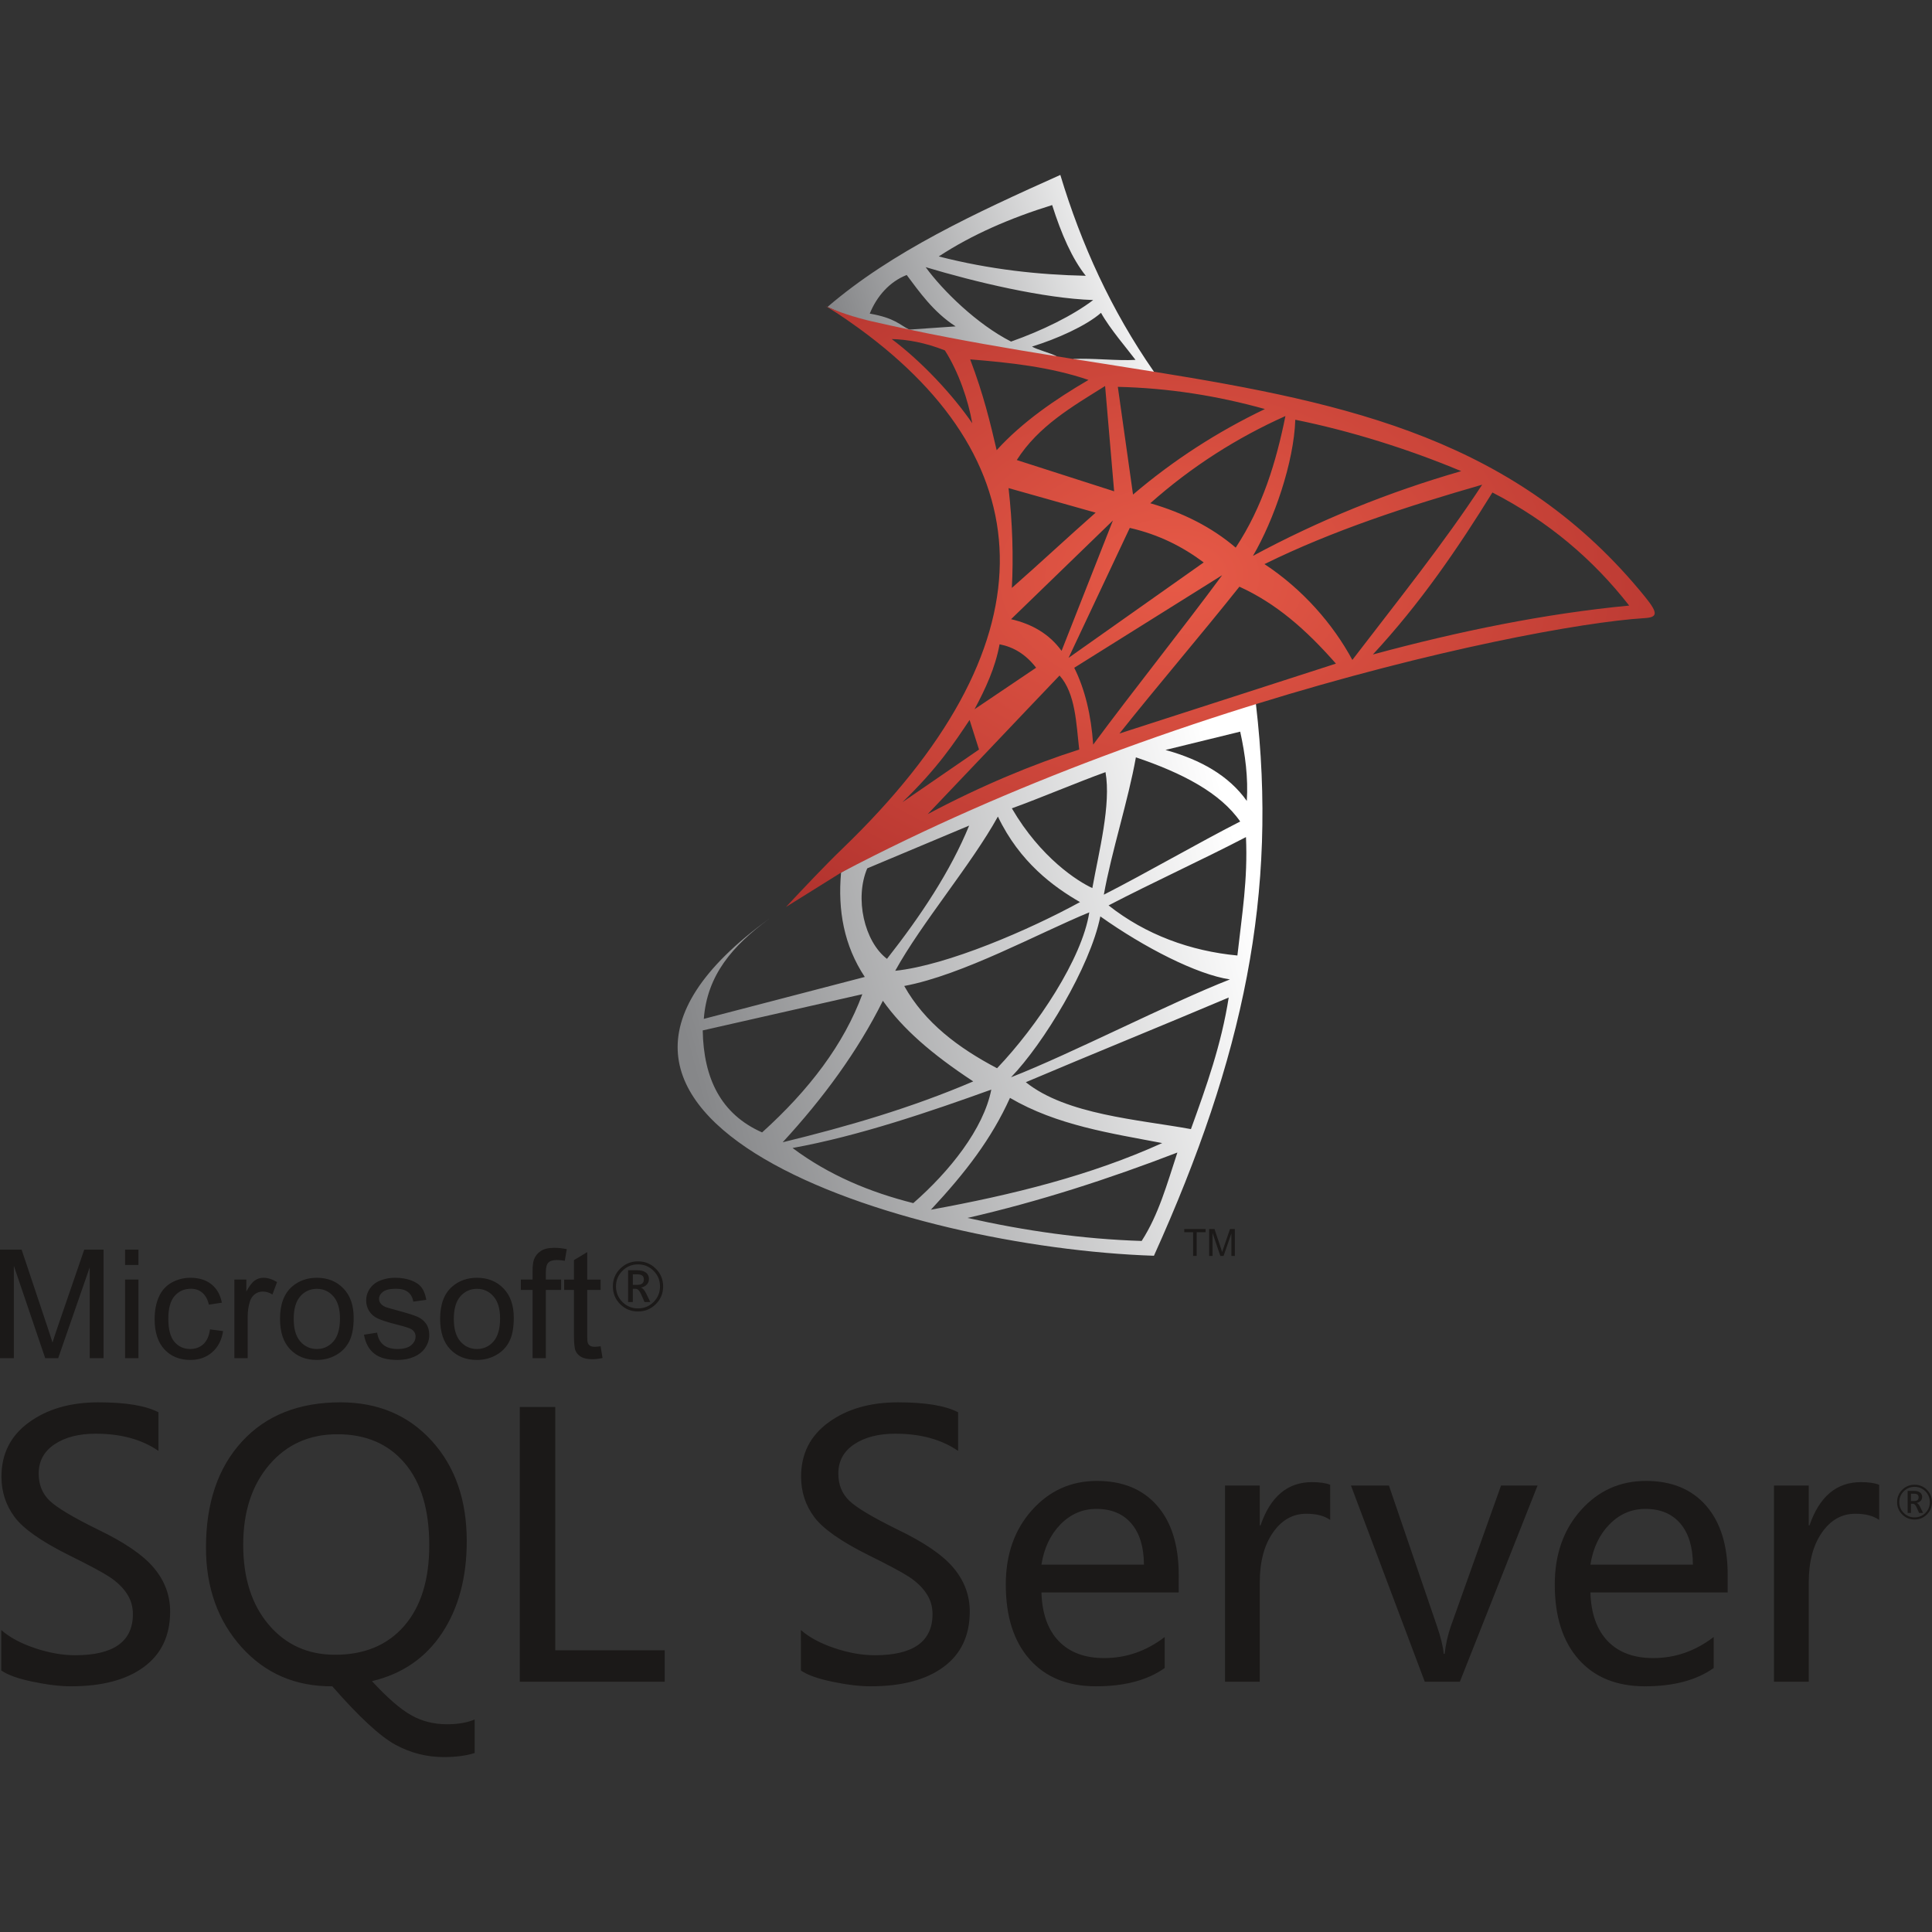 <svg xmlns="http://www.w3.org/2000/svg" xmlns:xlink="http://www.w3.org/1999/xlink" id="Capa_1" height="512" viewBox="0 0 512.025 512.025" width="512"><rect x="0" y="0" width="512.025" height="512.025" fill="#333333" stroke="none"/><linearGradient id="lg1"><stop offset="0" stop-color="#868789"></stop><stop offset="1" stop-color="#fff"></stop></linearGradient><linearGradient id="path10_00000083065495514765609030000003511209795808545725_" gradientTransform="matrix(-12.63 -39.162 -64.976 7.612 -48875.699 -25342.928)" gradientUnits="userSpaceOnUse" x1="-767.087" x2="-767.087" xlink:href="#lg1" y1="-606.506" y2="-607.813"></linearGradient><linearGradient id="path20_00000041259425877743214120000001773102753919403931_" gradientTransform="matrix(-28.692 -108.583 -115.076 27.073 -90857.586 -64919.5)" gradientUnits="userSpaceOnUse" x1="-751.121" x2="-751.121" xlink:href="#lg1" y1="-603.882" y2="-605.189"></linearGradient><radialGradient id="path29_00000123410896738836559390000017736891528352865168_" cx="-736.109" cy="-608.688" gradientTransform="matrix(176.155 0 0 -121.996 129981.094 -74104.742)" gradientUnits="userSpaceOnUse" r="1.306"><stop offset="0" stop-color="#e75a47"></stop><stop offset="1" stop-color="#9a2123"></stop></radialGradient><g><path id="path10" d="m281.012 46.36c-22.403 10.038-44.584 20.273-61.707 34.99 3.228 1.255 6.851 3.777 10.38 4.81.167 1.094-.039-.013 0 0 15.293 4.483 33.404 7.193 50.84 9.741-.052-.039-.441-1.454-.507-1.48-1.372-.81-5.385-1.804-6.509-2.575 6.522-1.987 14.365-5.503 18.286-8.94 2.327 4.209 7.098 9.725 9.137 12.469-4.836.301-11.62-.523-16.469-.235h-.091c.732.105.337 2.228 1.056 2.346.183.026.99.448 1.173.474 6.392.954 19.22.552 19.207.552h.013c-11.346-16.313-19.28-33.814-24.809-52.152zm-2.169 7.986c2.444 7.699 5.307 14.247 8.914 18.743-12.469-.275-25.331-1.634-38.964-5.124 8.784-5.777 18.94-10.168 30.05-13.619zm-37.892 32.99c-2.497-1.229-3.79-3.059-10.443-4.222 1.869-4.64 5.307-8.496 9.79-10.234 3.268 4.353 7.071 9.842 12.966 13.62-4.104.274-8.195.562-12.286.85-.001-.001-.014-.001-.027-.014zm27.004 3.189c-8.98-4.575-18.024-13.397-22.638-19.724 13.058 3.934 31.343 8.287 44.401 8.718-5.347 4.079-13.516 8.105-21.763 11.006z" fill="url(#path10_00000083065495514765609030000003511209795808545725_)"></path><path id="path20" d="m332.851 186.608c-.013-.026-.013-.052-.013-.078.013.078-1.968-.301-2.831 0-12.953 4.405-25.536 8.067-38.019 12.524-10.144 3.62-21 6.994-30.784 11.082-13.464 5.625-25.617 13.734-38.304 21.121-.902 10.038.797 19.358 6.287 27.657-14.221 3.699-28.442 7.411-42.663 11.11.889-11.62 7.581-19.358 17.332-26.533-72.921 52.858 35.487 87.103 101.964 89.312 23.763-52.622 32.912-96.069 27.031-146.195zm-39.866 18.024c1.516 8.574-1.751 21.07-3.49 30.729-3.869-1.778-13.672-7.999-21.331-21.135 7.476-2.692 17.345-6.901 24.821-9.594zm8.052-3.921c12.26 4.143 22.351 9.372 27.645 17.005-11.241 5.738-24.887 13.659-36.14 19.397 2.038-11.411 6.469-24.991 8.495-36.402zm-12.352 41.081c-1.882 12.273-13.855 30.219-24.442 41.316-10.261-5.398-19.135-12.051-24.599-21.802 15.488-2.901 35.578-13.985 49.041-19.514zm-51.433 15.489c6.967-12.652 20.246-28.233 27.213-40.872 5.803 12.13 14.809 18.665 21.763 22.665-13.241 7.254-35.147 16.769-48.976 18.207zm-7.411-27.148c9.006-3.777 17.998-7.555 27.004-11.332-4.967 12.103-12.731 23.802-21.776 35.317-6.013-4.588-8.614-16.038-5.228-23.985zm-27.867 69.981c-10.953-4.836-15.515-14.352-15.737-27.03 14.103-3.202 28.206-6.392 42.297-9.594-4.889 13.279-14.104 25.383-26.56 36.624zm32.01-34.886c5.294 7.45 12.849 14.064 23.946 21.37-16.495 7.058-33.422 11.973-50.505 16.129 10.757-11.685 19.867-24.076 26.559-37.499zm-23.945 39.016c17.541-3.163 36.598-9.685 52.675-15.476-2.039 10.417-11.084 21.71-20.678 30.089-11.45-2.889-22.286-7.359-31.997-14.613zm57.628-13.28c12.417 7.28 26.743 9.372 40.336 11.973-18.913 8.587-39.748 13.737-61.288 17.659 9.241-9.921 16.064-18.823 20.952-29.632zm34.899 37.918c-15.698-.497-31.03-2.706-46.152-6.104 19.005-4.353 37.474-10.352 55.616-17.332-2.785 8.47-4.955 16.417-9.464 23.436zm13.058-29.644c-13.803-2.523-33.003-3.803-43.761-12.43 17.123-7.267 36.65-15.188 53.773-22.442-1.961 12.495-5.882 23.461-10.012 34.872zm-47.682-13.737c8.509-8.783 20.965-29.2 23.671-42.636 11.659 8.274 25.592 15.397 34.35 16.704-15.816 6.169-42.193 19.762-58.021 25.932zm59.994-32.272c-12.443-1.176-24.351-5.529-34.141-13.28 11.607-6.039 24.808-12.064 36.415-18.103.51 11.267-1.045 20.338-2.274 31.383zm2.497-40.963c-4.719-6.666-12.195-10.927-21.554-13.515 6.601-1.621 13.201-3.242 19.802-4.849 1.346 6.116 2.144 12.233 1.752 18.364z" fill="url(#path20_00000041259425877743214120000001773102753919403931_)"></path><path id="path29" d="m436.03 158.245c-33.683-41.604-78.28-51.368-130.21-59.733 0 0 0 0-.013 0-6.13-.993-12.365-1.961-18.691-2.967-.183-.026-.379-.052-.562-.078-.693-.118-1.386-.222-2.091-.327-1.477-.235-2.954-.484-4.444-.719-12.665-2.039-25.684-4.261-39.042-7.071 0 0-.013 0-.026-.013-3.359-.706-6.757-1.451-10.169-2.235-.405-.092-.797-.196-1.189-.288-.039-.013-.092-.026-.131-.039-5.15-1.294-8.627-2.732-10.156-3.424-.209-.091-.392-.17-.523-.235.98.562 3.856 2.274 8.862 5.908 49.773 36.206 51.211 84.358-4.339 137.843-4.797 4.627-9.999 10.169-15.005 15.502.131-.079.248-.157.379-.235 4.718-2.941 9.424-5.895 14.156-8.836.026-.013.039-.026.065-.039 22.691-11.934 46.244-22.129 69.157-30.729 13.031-4.888 25.854-9.254 38.179-13.11.876-.287 1.738-.549 2.614-.81 47.054-14.574 86.632-21.776 102.997-22.795 3.411-.211 3.698-1.231.182-5.57zm-48.779-33.383c-19.41 5.594-37.8 13.084-55.184 22.455 5.568-9.502 10.862-24.834 11.215-36.075 14.52 2.928 30.035 7.778 43.969 13.62zm-59.759 20.273c-6.352-5.424-13.973-9.254-22.638-11.764 11.045-9.803 23.03-17.384 35.813-23.109-2.47 12.221-6.065 24.103-13.175 34.873zm-60.204-15.777c7.699 2.17 15.397 4.339 23.083 6.509-7.542 6.653-14.652 13.306-22.207 19.946.431-8.09.183-17.174-.876-26.455zm27.658 8.588c-4.536 11.515-9.071 23.031-13.607 34.546-3.241-4.47-7.816-7.11-13.384-8.391 8.992-8.719 17.998-17.437 26.991-26.155zm-14.143 41.081c4.274 4.784 4.418 12.809 5.215 19.619-11.999 3.79-26.194 9.685-40.166 17.123 10.666-11.163 24.272-25.58 34.951-36.742zm18.613-39.121c7.79 1.778 14.103 5.045 19.593 9.15-11.947 8.431-23.88 16.861-35.814 25.292 5.398-11.476 10.81-22.966 16.221-34.442zm35.813-31.5c-12.509 5.986-24.181 13.489-34.951 22.665-1.346-9.516-2.68-19.031-4.026-28.546 13.437.313 26.403 2.365 38.977 5.881zm-39.957 21.802c-8.6-2.771-17.201-5.529-25.802-8.287 5.738-9.019 14.704-14.169 23.41-19.619.798 9.306 1.595 18.6 2.392 27.906zm-58.948-40.349c4.209.105 8.94.967 14.09 3.006 3.66 5.738 6.209 13.267 7.254 19.305-5.163-7.502-13.293-16.272-21.344-22.311zm27.814 29.448c-1.712-7.319-3.451-14.652-7.019-24.063 10.378.836 21.266 2 31.356 5.45-8.757 5.098-17.605 11.189-24.337 18.613zm.771 51.446c3.634.706 6.914 2.601 9.685 6.209-5.451 3.673-10.888 7.346-16.325 11.005 2.889-5.398 5.49-10.94 6.64-17.214zm-7.947 20.051c.836 2.614 1.66 5.228 2.496 7.842-6.771 4.653-13.528 9.306-20.299 13.96 9.438-9.124 13.869-15.921 17.803-21.802zm32.755 6.535c-.536-7.777-2.157-14.613-5.019-20.364 13.071-8.182 26.141-16.351 39.199-24.534-10.731 14.535-23.436 30.376-34.18 44.898zm6.967-2.941c10.234-12.862 21.553-26.05 31.788-38.911 9.738 4.444 17.593 11.293 25.579 20.39-19.122 6.169-38.245 12.352-57.367 18.521zm38.428-44.898c18.181-8.94 37.774-15.306 57.694-21.044-10.221 15.619-22.442 30.821-34.402 46.44-5.15-9.554-13.202-18.756-23.292-25.396zm28.729 23.959c12.626-13.62 22.534-28.154 31.683-42.937 14.77 7.594 26.69 17.724 36.245 29.971-22.324 2.13-45.015 6.77-67.928 12.966z" fill="url(#path29_00000123410896738836559390000017736891528352865168_)"></path><g clip-rule="evenodd" fill="#1b1918" fill-rule="evenodd"><path id="path31" d="m0 359.948v-28.759h5.732l6.803 20.363c.63 1.895 1.092 3.314 1.373 4.259.328-1.045.837-2.585 1.533-4.613l6.883-20.008h5.122v28.759h-3.67v-24.072l-8.356 24.072h-3.435l-8.316-24.481v24.481h-3.669zm33.152-24.695v-4.065h3.535v4.065zm0 24.695v-20.831h3.535v20.831zm22.505-7.633 3.469.456c-.375 2.39-1.346 4.265-2.913 5.618-1.56 1.353-3.482 2.029-5.758 2.029-2.846 0-5.143-.931-6.87-2.793-1.734-1.861-2.605-4.533-2.605-8.015 0-2.25.375-4.219 1.118-5.906.75-1.687 1.882-2.953 3.408-3.797 1.52-.843 3.181-1.266 4.968-1.266 2.263 0 4.118.576 5.551 1.721 1.44 1.145 2.364 2.765 2.772 4.875l-3.435.529c-.328-1.4-.904-2.451-1.734-3.161-.83-.703-1.835-1.058-3.013-1.058-1.781 0-3.228.636-4.339 1.915-1.111 1.272-1.667 3.288-1.667 6.046 0 2.799.536 4.835 1.614 6.107 1.071 1.266 2.471 1.902 4.198 1.902 1.386 0 2.538-.429 3.469-1.279.93-.85 1.519-2.155 1.767-3.923zm6.455 7.633v-20.831h3.174v3.154c.81-1.473 1.56-2.451 2.25-2.92.683-.469 1.439-.71 2.263-.71 1.192 0 2.397.382 3.629 1.139l-1.219 3.281c-.857-.516-1.721-.77-2.585-.77-.777 0-1.466.234-2.082.696-.616.469-1.051 1.111-1.313 1.935-.395 1.252-.589 2.625-.589 4.118v10.908zm12.1-10.419c0-3.857 1.071-6.716 3.221-8.571 1.788-1.54 3.97-2.317 6.549-2.317 2.866 0 5.209.937 7.024 2.819 1.821 1.875 2.725 4.466 2.725 7.774 0 2.685-.402 4.794-1.205 6.328-.804 1.54-1.975 2.732-3.509 3.583-1.54.85-3.214 1.272-5.035 1.272-2.913 0-5.27-.931-7.071-2.806-1.802-1.868-2.699-4.56-2.699-8.082zm3.629 0c0 2.671.582 4.667 1.748 5.993 1.165 1.332 2.631 1.995 4.393 1.995 1.754 0 3.214-.67 4.379-2.002 1.158-1.332 1.741-3.368 1.741-6.1 0-2.578-.583-4.533-1.755-5.859s-2.625-1.989-4.366-1.989c-1.761 0-3.228.663-4.393 1.982-1.165 1.32-1.747 3.315-1.747 5.98zm18.621 4.199 3.489-.549c.194 1.4.743 2.471 1.641 3.221.891.743 2.143 1.118 3.756 1.118 1.62 0 2.826-.335 3.609-.991.783-.663 1.178-1.44 1.178-2.324 0-.803-.348-1.426-1.045-1.888-.482-.315-1.688-.71-3.609-1.192-2.585-.656-4.386-1.219-5.384-1.701-.998-.475-1.761-1.138-2.277-1.982s-.777-1.775-.777-2.792c0-.931.215-1.788.643-2.578.422-.797 1.004-1.453 1.734-1.975.549-.402 1.299-.75 2.243-1.031.951-.281 1.968-.422 3.053-.422 1.634 0 3.067.241 4.306.71s2.15 1.105 2.739 1.908c.589.81.991 1.882 1.212 3.228l-3.448.475c-.161-1.071-.616-1.909-1.366-2.511-.75-.603-1.814-.904-3.187-.904-1.62 0-2.779.268-3.469.804-.696.536-1.045 1.165-1.045 1.882 0 .462.148.87.435 1.239.288.382.737.69 1.353.944.355.127 1.392.428 3.12.897 2.498.67 4.239 1.212 5.223 1.641.991.421 1.768 1.044 2.33 1.855.562.81.844 1.814.844 3.02 0 1.179-.348 2.284-1.031 3.328-.69 1.038-1.681 1.841-2.973 2.411-1.293.569-2.759.851-4.393.851-2.712 0-4.774-.563-6.194-1.688-1.418-1.128-2.321-2.795-2.71-5.004zm20.182-4.199c0-3.857 1.071-6.716 3.221-8.571 1.788-1.54 3.971-2.317 6.549-2.317 2.866 0 5.209.937 7.024 2.819 1.821 1.875 2.725 4.466 2.725 7.774 0 2.685-.402 4.794-1.205 6.328-.804 1.54-1.975 2.732-3.509 3.583-1.54.85-3.214 1.272-5.035 1.272-2.913 0-5.27-.931-7.071-2.806-1.802-1.868-2.699-4.56-2.699-8.082zm3.629 0c0 2.671.582 4.667 1.748 5.993 1.165 1.332 2.631 1.995 4.393 1.995 1.754 0 3.214-.67 4.379-2.002 1.158-1.332 1.741-3.368 1.741-6.1 0-2.578-.583-4.533-1.755-5.859s-2.625-1.989-4.366-1.989c-1.761 0-3.228.663-4.393 1.982-1.165 1.32-1.747 3.315-1.747 5.98zm20.871 10.419v-18.086h-3.114v-2.745h3.114v-2.216c0-1.4.127-2.444.375-3.12.341-.917.937-1.661 1.794-2.23s2.056-.851 3.603-.851c.991 0 2.089.114 3.294.355l-.529 3.08c-.73-.134-1.426-.201-2.082-.201-1.072 0-1.828.228-2.27.69-.449.455-.67 1.312-.67 2.571v1.922h4.058v2.745h-4.058v18.086zm18.032-3.16.509 3.12c-.991.207-1.882.315-2.665.315-1.286 0-2.277-.201-2.986-.609-.703-.402-1.199-.937-1.487-1.6-.288-.656-.435-2.049-.435-4.165v-11.986h-2.591v-2.745h2.591v-5.163l3.515-2.116v7.279h3.549v2.745h-3.549v12.18c0 1.011.06 1.654.181 1.942.127.288.328.516.609.689.281.168.683.255 1.205.255.396-.001.912-.048 1.554-.141z"></path><path id="path33" d="m162.424 340.928c0-1.844.647-3.41 1.944-4.702 1.297-1.291 2.875-1.939 4.73-1.939 1.838 0 3.407.647 4.704 1.939 1.294 1.292 1.945 2.858 1.945 4.702 0 1.846-.65 3.413-1.945 4.704-1.297 1.292-2.869 1.939-4.713 1.939-1.86 0-3.438-.647-4.729-1.939-1.292-1.291-1.936-2.857-1.936-4.704zm.829 0c0 1.625.569 3.004 1.707 4.135 1.14 1.129 2.516 1.693 4.13 1.693 1.619 0 2.995-.566 4.13-1.698 1.132-1.132 1.698-2.508 1.698-4.13 0-1.619-.569-2.995-1.703-4.133-1.135-1.135-2.511-1.704-4.124-1.704-1.614 0-2.989.569-4.13 1.701-1.139 1.133-1.708 2.511-1.708 4.136zm9.086 4.138h-1.527l-.885-2.028c-.218-.49-.448-.86-.689-1.107s-.496-.37-.765-.37h-.762v3.505h-1.258v-8.422h2.432c.972 0 1.734.202 2.281.608.546.404.821.973.821 1.698 0 .58-.185 1.073-.557 1.479-.372.404-.894.675-1.569.813.235.065.471.227.706.488s.462.619.681 1.079zm-4.628-7.354v2.799h1.239c.557 0 .978-.118 1.261-.353.28-.236.423-.588.423-1.059 0-.499-.154-.855-.457-1.067-.302-.213-.784-.32-1.44-.32z"></path><path id="path35" d="m502.777 398.096c0-1.28.449-2.367 1.35-3.264.9-.896 1.995-1.346 3.283-1.346 1.276 0 2.365.449 3.265 1.346.899.896 1.35 1.984 1.35 3.264 0 1.282-.451 2.369-1.35 3.266-.9.897-1.992 1.346-3.271 1.346-1.291 0-2.387-.449-3.283-1.346-.897-.897-1.344-1.984-1.344-3.266zm.575 0c0 1.128.395 2.085 1.185 2.871.792.784 1.746 1.175 2.867 1.175 1.124 0 2.079-.393 2.867-1.178.786-.786 1.178-1.741 1.178-2.867 0-1.124-.395-2.079-1.182-2.869-.788-.788-1.743-1.183-2.863-1.183s-2.075.395-2.867 1.181c-.79.785-1.185 1.742-1.185 2.87zm6.308 2.872h-1.06l-.615-1.408c-.152-.34-.311-.597-.478-.768s-.344-.257-.531-.257h-.529v2.433h-.873v-5.846h1.688c.675 0 1.204.14 1.583.422.379.28.57.675.57 1.178 0 .403-.128.745-.387 1.027-.259.28-.62.469-1.089.564.163.045.327.158.49.338.163.181.321.43.473.749zm-3.213-5.105v1.943h.86c.387 0 .679-.082.875-.245.194-.163.293-.408.293-.735 0-.346-.107-.593-.317-.741s-.544-.222-1-.222z"></path><path id="path37" d="m316.203 332.85v-6.294h-2.351v-.842h5.656v.842h-2.361v6.294zm4.244 0v-7.137h1.422l1.688 5.053c.156.47.271.823.341 1.057.081-.259.208-.641.38-1.144l1.708-4.965h1.271v7.137h-.91v-5.973l-2.074 5.973h-.853l-2.064-6.075v6.075h-.909z"></path><path id="path39" d="m.336 432c2.23 1.957 5.199 3.546 8.938 4.798 3.722 1.252 7.269 1.878 10.622 1.878 10.205 0 15.324-3.627 15.324-10.895 0-2.038-.545-3.867-1.652-5.504-1.091-1.637-2.6-3.065-4.509-4.332-1.91-1.252-5.504-3.177-10.767-5.777-7.301-3.627-12.115-7.012-14.425-10.125-2.327-3.129-3.482-6.691-3.482-10.703 0-6.049 2.423-10.847 7.285-14.377 4.862-3.546 10.992-5.311 18.389-5.311 7.237 0 12.548.866 15.934 2.631v10.237c-4.397-3.033-9.932-4.557-16.64-4.557-4.461 0-8.087.931-10.895 2.808-2.792 1.862-4.204 4.445-4.204 7.767 0 2.952.979 5.343 2.92 7.205 1.942 1.845 6.162 4.365 12.645 7.558 7.14 3.418 12.147 6.836 14.987 10.253 2.856 3.418 4.284 7.253 4.284 11.521 0 6.386-2.31 11.296-6.964 14.714-4.637 3.418-11.072 5.118-19.319 5.118-2.872 0-6.242-.401-10.077-1.203-3.835-.786-6.643-1.781-8.392-2.984v-10.72zm125.464 32.59c-2.279.722-5.023 1.075-8.216 1.075-4.509 0-8.793-1.091-12.821-3.289-4.027-2.198-9.595-7.349-16.704-15.469-9.756.065-17.763-3.402-24.053-10.382-6.274-6.996-9.419-15.789-9.419-26.38 0-11.81 3.177-21.181 9.548-28.113 6.354-6.916 15.051-10.382 26.091-10.382 9.933 0 17.987 3.402 24.181 10.189 6.194 6.804 9.291 15.661 9.291 26.572 0 9.676-2.182 17.811-6.547 24.39-4.348 6.579-10.542 10.831-18.565 12.741 4.044 4.397 7.493 7.397 10.35 9.002 2.84 1.621 6.033 2.423 9.532 2.423 2.888 0 5.327-.417 7.333-1.268v8.891zm-61.344-55.199c0 8.81 2.246 15.869 6.756 21.181 4.493 5.312 10.366 7.975 17.602 7.975 7.767 0 13.88-2.551 18.309-7.638 4.429-5.103 6.643-12.227 6.643-21.374 0-9.403-2.166-16.656-6.499-21.758-4.348-5.119-10.286-7.67-17.843-7.67-7.429 0-13.446 2.696-18.052 8.087-4.606 5.392-6.916 12.452-6.916 21.197zm111.713 36.297h-38.414v-72.818h9.403v64.489h29.011zm36.088-13.688c2.23 1.957 5.199 3.546 8.938 4.798 3.723 1.252 7.269 1.878 10.622 1.878 10.205 0 15.324-3.627 15.324-10.895 0-2.038-.545-3.867-1.652-5.504-1.091-1.637-2.6-3.065-4.509-4.332-1.91-1.252-5.504-3.177-10.767-5.777-7.301-3.627-12.115-7.012-14.425-10.125-2.327-3.129-3.482-6.691-3.482-10.703 0-6.049 2.423-10.847 7.285-14.377 4.862-3.546 10.992-5.311 18.389-5.311 7.237 0 12.548.866 15.934 2.631v10.237c-4.397-3.033-9.933-4.557-16.64-4.557-4.461 0-8.087.931-10.896 2.808-2.792 1.862-4.204 4.445-4.204 7.767 0 2.952.979 5.343 2.92 7.205 1.942 1.845 6.162 4.365 12.645 7.558 7.14 3.418 12.147 6.836 14.987 10.253 2.856 3.418 4.284 7.253 4.284 11.521 0 6.386-2.311 11.296-6.964 14.714-4.637 3.418-11.072 5.118-19.319 5.118-2.872 0-6.242-.401-10.077-1.203-3.835-.786-6.643-1.781-8.392-2.984zm100.127-9.964h-36.376c.16 5.552 1.669 9.836 4.557 12.869 2.888 3.017 6.916 4.525 12.082 4.525 5.825 0 11.168-1.861 16.03-5.584v8.216c-4.573 3.242-10.638 4.846-18.196 4.846-7.525 0-13.382-2.374-17.602-7.14s-6.322-11.377-6.322-19.833c0-7.975 2.311-14.538 6.932-19.705s10.366-7.75 17.233-7.75c6.804 0 12.115 2.182 15.934 6.547 3.819 4.38 5.728 10.494 5.728 18.357zm-9.211-7.382c-.032-4.701-1.139-8.328-3.337-10.895s-5.279-3.867-9.259-3.867c-3.675 0-6.835 1.364-9.515 4.091-2.68 2.728-4.365 6.29-5.055 10.671zm49.358-11.841c-1.54-1.091-3.658-1.637-6.338-1.637-3.578 0-6.53 1.669-8.841 5.006-2.326 3.338-3.482 7.734-3.482 13.174v26.331h-9.21v-51.989h9.21v10.574h.193c2.632-7.654 7.173-11.473 13.623-11.473 2.102 0 3.723.241 4.846.706zm54.958-9.115-20.587 51.99h-9.307l-19.56-51.99h10.061l12.692 37.131c1.027 2.985 1.653 5.472 1.829 7.478h.241c.305-2.632.867-5.055 1.636-7.285l13.318-37.323h9.677zm50.385 28.338h-36.376c.16 5.552 1.669 9.836 4.557 12.869 2.888 3.017 6.916 4.525 12.083 4.525 5.825 0 11.168-1.861 16.03-5.584v8.216c-4.573 3.242-10.638 4.846-18.196 4.846-7.525 0-13.382-2.375-17.602-7.14-4.22-4.766-6.322-11.377-6.322-19.833 0-7.975 2.311-14.538 6.932-19.705s10.366-7.75 17.233-7.75c6.804 0 12.115 2.182 15.934 6.547 3.819 4.38 5.728 10.494 5.728 18.357v4.652zm-9.211-7.382c-.032-4.701-1.139-8.328-3.337-10.895s-5.279-3.867-9.259-3.867c-3.675 0-6.836 1.364-9.515 4.092-2.68 2.728-4.365 6.29-5.055 10.671zm49.358-11.841c-1.54-1.091-3.658-1.637-6.338-1.637-3.578 0-6.53 1.669-8.841 5.006-2.326 3.338-3.482 7.734-3.482 13.174v26.331h-9.21v-51.99h9.21v10.575h.193c2.632-7.654 7.173-11.473 13.623-11.473 2.102 0 3.723.241 4.846.706z"></path></g></g></svg>